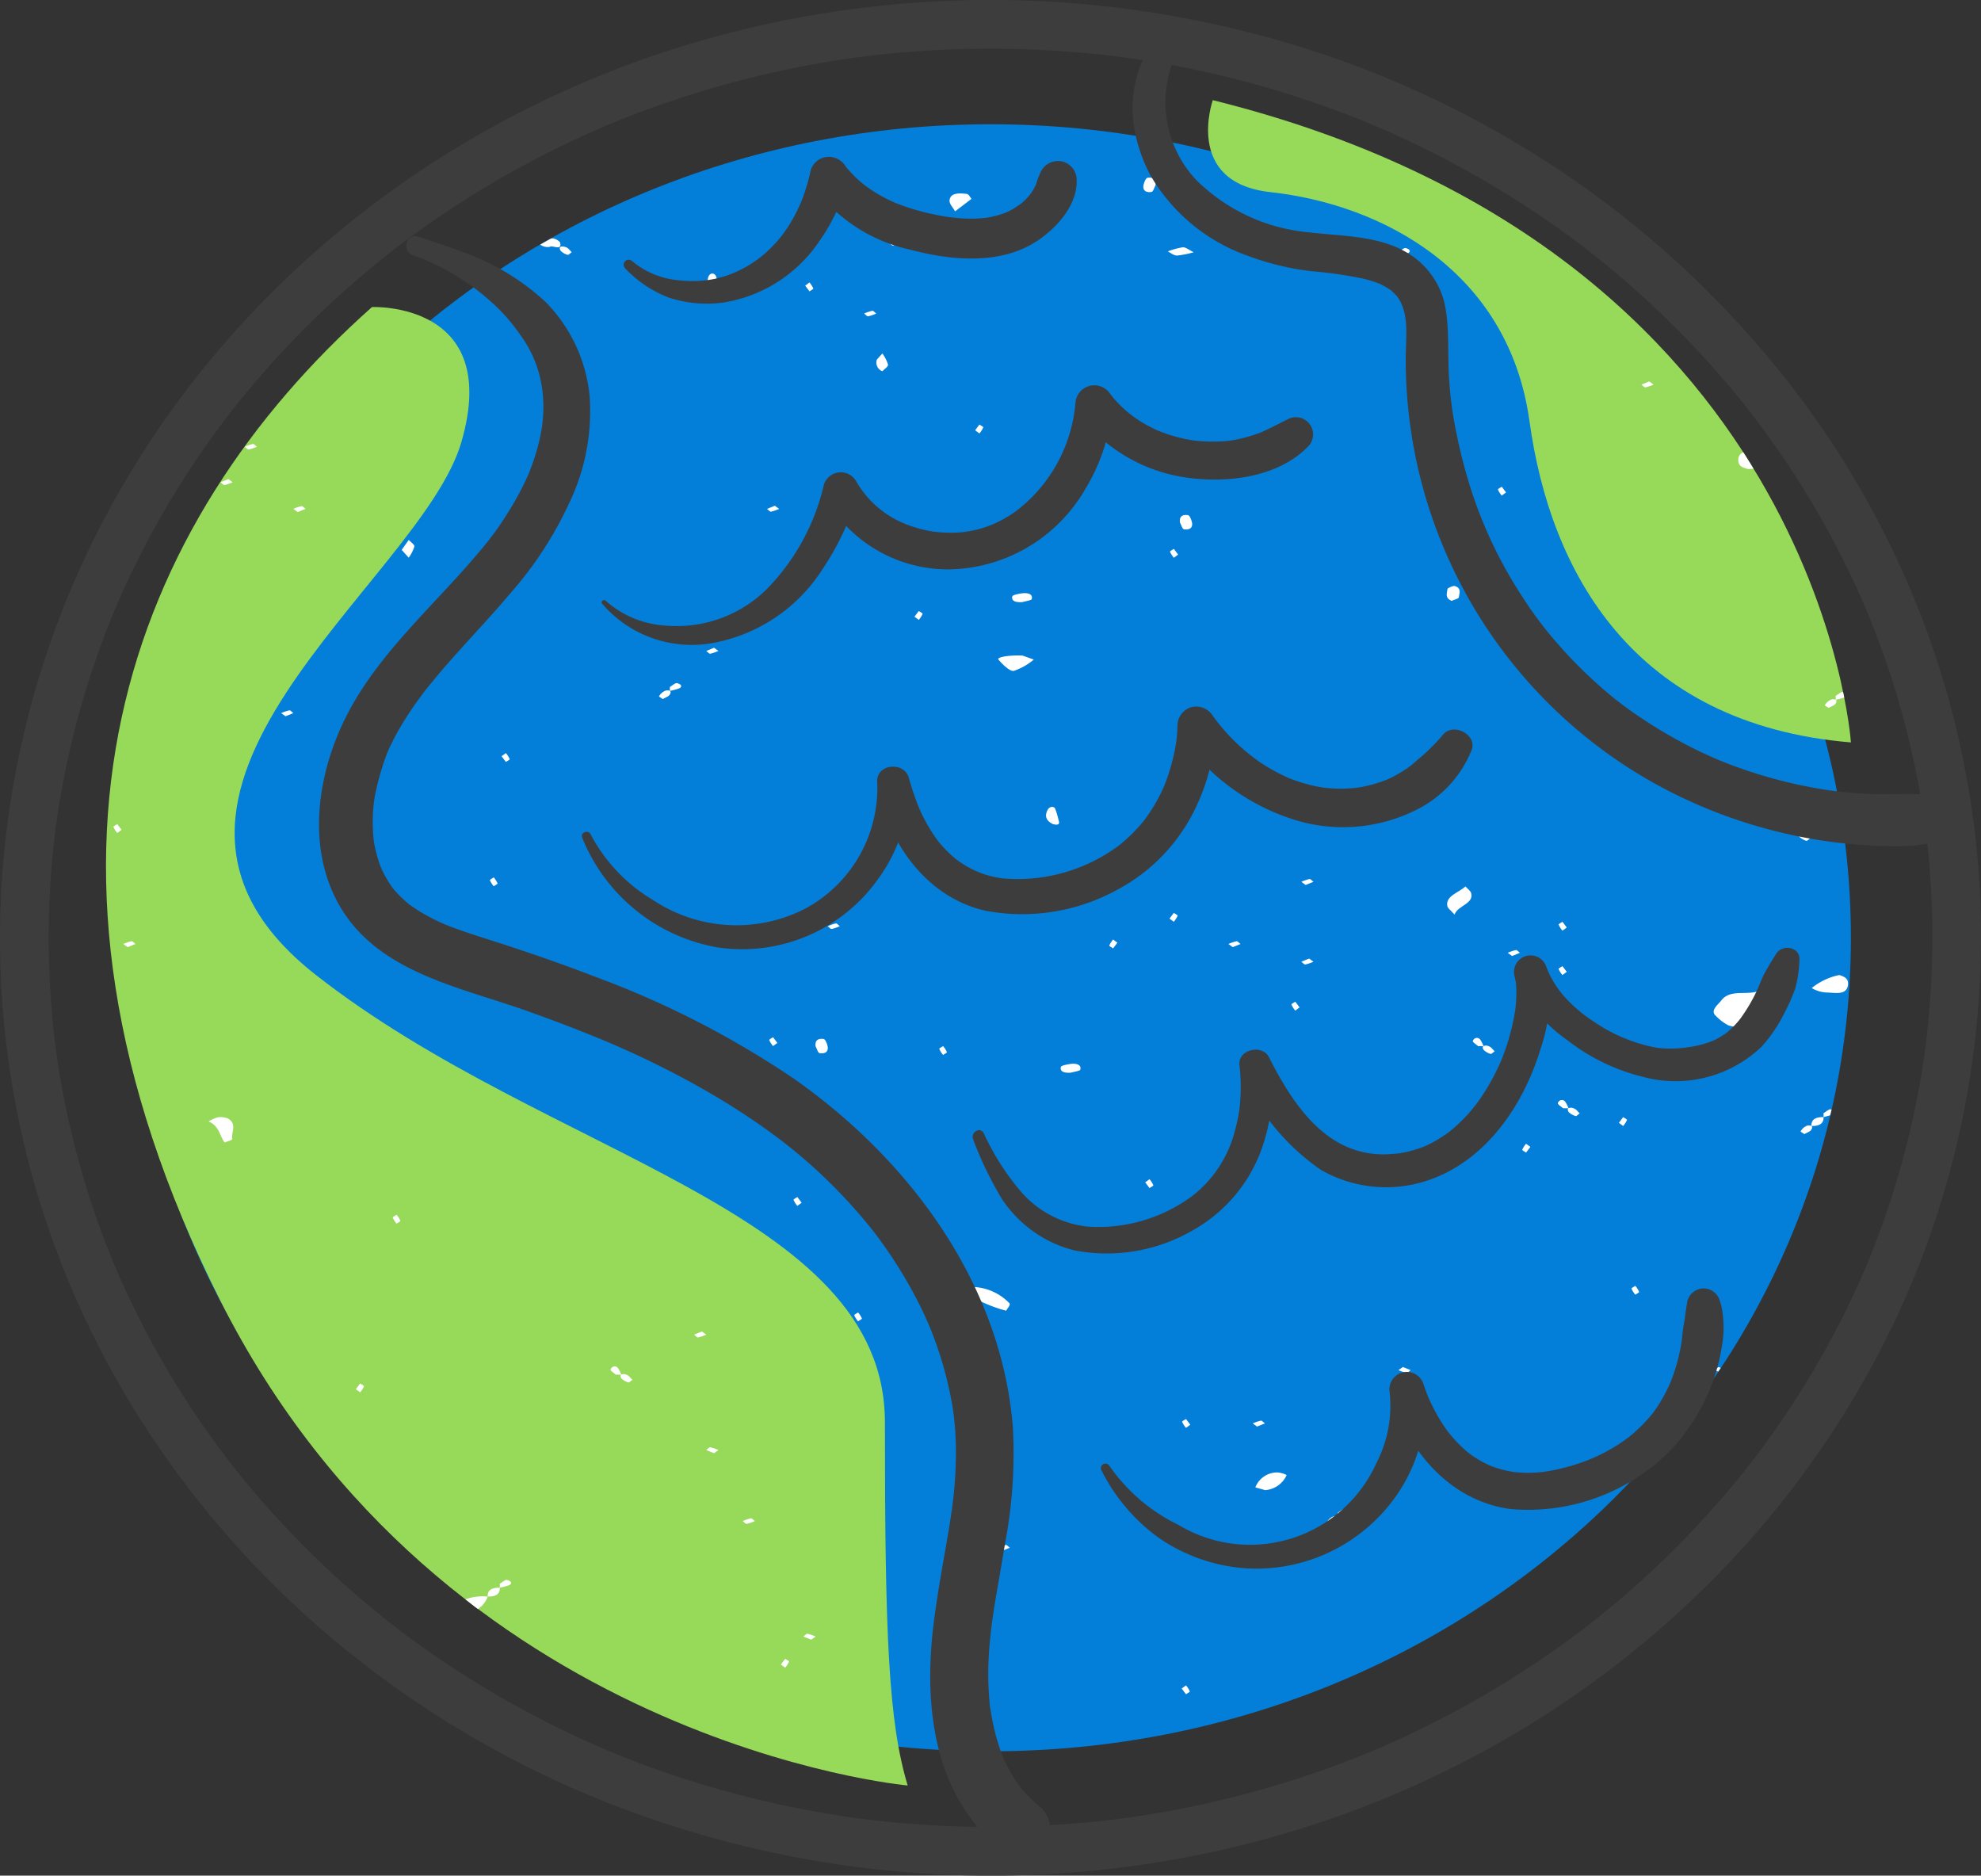 <svg xmlns="http://www.w3.org/2000/svg" xmlns:xlink="http://www.w3.org/1999/xlink" width="120.023" height="113.615" viewBox="0 0 120.023 113.615">
  <rect x="0" y="0" width="120.023" height="113.615" fill="#333333" stroke="none"/>
  <defs>
    <clipPath id="clip-path">
      <rect id="矩形_8" data-name="矩形 8" width="120.023" height="113.615" fill="none"/>
    </clipPath>
  </defs>
  <g id="组_121" data-name="组 121" transform="translate(-26.547 -2.194)">
    <g id="组_88" data-name="组 88" transform="translate(26.547 2.194)">
      <g id="组_85" data-name="组 85" transform="translate(0 0)" clip-path="url(#clip-path)">
        <path id="路径_5208" data-name="路径 5208" d="M109.6,54.381c0,27.215-23.339,49.275-52.129,49.275S5.342,81.6,5.342,54.381,28.681,5.1,57.471,5.1,109.6,27.166,109.6,54.381" transform="translate(2.54 2.427)" fill="#037ed9"/>
        <path id="路径_5209" data-name="路径 5209" d="M20.468,12.606s7.9-.35,5.415,8.185-22.9,21.224-8.83,32.261,34.491,14.212,34.491,27.11.214,18.142,1.38,22c0,0-28.143-2.526-41.665-29.409S5.814,25.632,20.468,12.606" transform="translate(2.07 5.993)" fill="#97da5a"/>
        <path id="路径_5210" data-name="路径 5210" d="M49.891,4.112s-1.772,4.995,3.494,5.572c6.756.741,14.438,4.776,15.694,13.882S75.34,41.914,88.553,43.017c0,0-1.964-29.8-38.662-38.905" transform="translate(23.589 1.955)" fill="#97da5a"/>
        <path id="路径_5211" data-name="路径 5211" d="M20.76,65.179c-.509-.013-.754.165-.736.539q.766.02.736-.539" transform="translate(9.521 30.994)" fill="#fff"/>
        <path id="路径_5212" data-name="路径 5212" d="M19.864,66.3a1.436,1.436,0,0,0,.593-.748,2.944,2.944,0,0,0-1.343.164c.249.195.5.4.75.584" transform="translate(9.089 31.164)" fill="#fff"/>
        <path id="路径_5213" data-name="路径 5213" d="M20.951,64.86c-.1-.022-.283.149-.428.232v.239a3.5,3.5,0,0,0,.567-.153c.193-.09.146-.252-.139-.317" transform="translate(9.759 30.842)" fill="#fff"/>
        <path id="路径_5214" data-name="路径 5214" d="M16.92,22.167c-.151.212-.3.425-.426.6.18.2.3.336.426.472a2.308,2.308,0,0,0,.342-.67c.019-.124-.22-.27-.342-.406" transform="translate(7.843 10.541)" fill="#fff"/>
        <path id="路径_5215" data-name="路径 5215" d="M12.04,29.161a2.712,2.712,0,0,0-.494.168l.263.192.474-.192c-.081-.059-.181-.179-.242-.168" transform="translate(5.491 13.867)" fill="#fff"/>
        <path id="路径_5216" data-name="路径 5216" d="M14.611,57.142l.261.192a1.489,1.489,0,0,0,.23-.362c.013-.044-.148-.117-.23-.177-.089.117-.176.235-.261.347" transform="translate(6.948 27.008)" fill="#fff"/>
        <path id="路径_5217" data-name="路径 5217" d="M25.731,56.827a.988.988,0,0,0,.431.243c.027.01.148-.1.232-.165-.115-.1-.2-.251-.353-.3a.382.382,0,0,0-.325-.013,1.683,1.683,0,0,0-.21-.41.253.253,0,0,0-.432.1c-.032.074.2.208.316.314h.322c-.055.044-.055.125.019.236" transform="translate(11.922 26.673)" fill="#fff"/>
        <path id="路径_5218" data-name="路径 5218" d="M36.974,9.842a2.829,2.829,0,0,0-.494.168c.083.059.164.12.263.192.153-.063.314-.127.474-.192-.081-.059-.181-.179-.242-.168" transform="translate(17.347 4.68)" fill="#fff"/>
        <path id="路径_5219" data-name="路径 5219" d="M36.015,14.882a.562.562,0,0,0,.335.705c.122-.136.362-.28.342-.406a2.327,2.327,0,0,0-.342-.67c-.124.136-.246.271-.335.37" transform="translate(17.111 6.901)" fill="#fff"/>
        <path id="路径_5220" data-name="路径 5220" d="M35.538,54.241a1.535,1.535,0,0,0-.23-.362c-.081.06-.243.133-.23.177a1.489,1.489,0,0,0,.23.362c.081-.06.243-.133.23-.177" transform="translate(16.68 25.621)" fill="#fff"/>
        <path id="路径_5221" data-name="路径 5221" d="M16.128,50.046a1.489,1.489,0,0,0,.23.362c.081-.06.243-.133.23-.177a1.535,1.535,0,0,0-.23-.361c-.083.06-.243.133-.23.177" transform="translate(7.669 23.714)" fill="#fff"/>
        <path id="路径_5222" data-name="路径 5222" d="M35.976,12.758a2.712,2.712,0,0,0-.494.168c.083.06.181.179.242.168a2.675,2.675,0,0,0,.494-.168c-.081-.059-.181-.179-.242-.168" transform="translate(16.873 6.067)" fill="#fff"/>
        <path id="路径_5223" data-name="路径 5223" d="M32.325,68.1l-.261.347.261.192a1.534,1.534,0,0,0,.23-.362c.013-.044-.149-.117-.23-.177" transform="translate(15.248 32.381)" fill="#fff"/>
        <path id="路径_5224" data-name="路径 5224" d="M28.5,54.853c.081.059.181.179.242.168a2.957,2.957,0,0,0,.494-.168l-.263-.192c-.153.063-.314.127-.474.192" transform="translate(13.553 25.993)" fill="#fff"/>
        <path id="路径_5225" data-name="路径 5225" d="M33.231,67.07c-.06-.01-.159.108-.242.168l.474.19.263-.19a2.712,2.712,0,0,0-.494-.168" transform="translate(15.687 31.894)" fill="#fff"/>
        <path id="路径_5226" data-name="路径 5226" d="M30.99,62.331a2.829,2.829,0,0,0-.494.168c.083.059.181.179.242.168a2.674,2.674,0,0,0,.494-.168c-.083-.059-.181-.179-.242-.168" transform="translate(14.502 29.64)" fill="#fff"/>
        <path id="路径_5227" data-name="路径 5227" d="M29.736,59.583a2.675,2.675,0,0,0-.494-.168c-.06-.01-.159.108-.242.168l.475.192.261-.192" transform="translate(13.79 28.253)" fill="#fff"/>
        <path id="路径_5228" data-name="路径 5228" d="M70.389,56.31c.081.03.164.052.245.083.049-.074.1-.146.149-.221l-.133-.053-.261.192" transform="translate(33.472 26.686)" fill="#fff"/>
        <path id="路径_5229" data-name="路径 5229" d="M75.306,45.542c-.1-.024-.283.149-.429.232,0,.08,0,.159,0,.239.133-.034.266-.069.4-.108.027-.115.058-.229.084-.342a.284.284,0,0,0-.053-.021" transform="translate(35.607 21.655)" fill="#fff"/>
        <path id="路径_5230" data-name="路径 5230" d="M74.59,46.393a.384.384,0,0,0-.323.013.8.8,0,0,0-.332.316c-.015.019.142.108.227.17.142-.084.342-.149.415-.258s.074-.193.019-.236q.757.018.729-.537c-.506-.015-.751.164-.735.533" transform="translate(35.158 21.808)" fill="#fff"/>
        <path id="路径_5231" data-name="路径 5231" d="M34.722,38.077c-.081-.059-.181-.179-.242-.168a2.83,2.83,0,0,0-.494.168c.083.059.181.179.242.168a2.675,2.675,0,0,0,.494-.168" transform="translate(16.161 18.027)" fill="#fff"/>
        <path id="路径_5232" data-name="路径 5232" d="M37.811,25.083c-.089.117-.177.233-.261.347l.261.192a1.565,1.565,0,0,0,.23-.362c.013-.044-.149-.117-.23-.177" transform="translate(17.856 11.928)" fill="#fff"/>
        <path id="路径_5233" data-name="路径 5233" d="M39.472,64.348c.291.111.581.218.826.313l.645-.313a4.826,4.826,0,0,0-.916-.251c-.17-.012-.369.162-.555.251" transform="translate(18.77 30.48)" fill="#fff"/>
        <path id="路径_5234" data-name="路径 5234" d="M42.391,53.843a3.229,3.229,0,0,0-2.668-.981c-.1.049-.243.122-.239.18a8.485,8.485,0,0,0,2.7,1.245c.077-.149.261-.326.208-.444" transform="translate(18.776 25.109)" fill="#fff"/>
        <path id="路径_5235" data-name="路径 5235" d="M40.3,17.429c-.089.115-.177.233-.261.347l.261.192a1.535,1.535,0,0,0,.23-.362c.013-.044-.149-.118-.23-.177" transform="translate(19.042 8.288)" fill="#fff"/>
        <path id="路径_5236" data-name="路径 5236" d="M39.029,43.306a1.489,1.489,0,0,0-.23-.362c-.081.06-.243.133-.23.177a1.534,1.534,0,0,0,.23.362c.083-.06.243-.133.23-.177" transform="translate(18.34 20.421)" fill="#fff"/>
        <path id="路径_5237" data-name="路径 5237" d="M40.037,7.97c-.457-.056-1-.08-1.048.391-.021.215.217.443.338.664l.992-.755c-.077-.087-.158-.285-.282-.3" transform="translate(18.54 3.776)" fill="#fff"/>
        <path id="路径_5238" data-name="路径 5238" d="M43.143,27.157l-.692-.246c-.995-.025-1.549.125-1.452.242.233.282.689.729.928.691a3.713,3.713,0,0,0,1.216-.686" transform="translate(19.491 12.796)" fill="#fff"/>
        <path id="路径_5239" data-name="路径 5239" d="M23.391,10.058c-.025-.112-.323-.277-.485-.271a.809.809,0,0,0-.083.015c-.214.12-.428.239-.639.363a.75.75,0,0,0,.578.134c.165-.117.741.264.629-.241" transform="translate(10.549 4.653)" fill="#fff"/>
        <path id="路径_5240" data-name="路径 5240" d="M41.7,63.593c-.081-.059-.181-.179-.242-.168a2.83,2.83,0,0,0-.494.168c.083.059.164.12.263.192.153-.063.314-.127.474-.192" transform="translate(19.482 30.16)" fill="#fff"/>
        <path id="路径_5241" data-name="路径 5241" d="M5.325,39l.474-.192c-.081-.059-.181-.177-.242-.168a2.815,2.815,0,0,0-.493.168L5.325,39" transform="translate(2.408 18.373)" fill="#fff"/>
        <path id="路径_5242" data-name="路径 5242" d="M42.751,24.707c.074-.316-.251-.39-.6-.345-.211.028-.562.1-.581.181-.074.314.246.373.6.351.2-.06.558-.1.578-.187" transform="translate(19.762 11.579)" fill="#fff"/>
        <path id="路径_5243" data-name="路径 5243" d="M4.888,33.831c-.08.059-.243.133-.23.177a1.616,1.616,0,0,0,.23.361c.084-.06.164-.121.263-.192l-.263-.347" transform="translate(2.215 16.088)" fill="#fff"/>
        <path id="路径_5244" data-name="路径 5244" d="M43.708,33.916a4.579,4.579,0,0,0-.207-.689c-.091-.165-.351-.128-.46.09-.162.323-.131.637.338.854.325.08.423,0,.329-.255" transform="translate(20.425 15.752)" fill="#fff"/>
        <path id="路径_5245" data-name="路径 5245" d="M44.167,44.212c.2-.061.558-.1.578-.187.074-.314-.251-.39-.6-.344-.21.027-.561.1-.58.18-.074.317.246.373.6.351" transform="translate(20.71 20.766)" fill="#fff"/>
        <path id="路径_5246" data-name="路径 5246" d="M47.024,48.6c.086.112.174.23.261.347.083-.061.243-.133.23-.177a1.489,1.489,0,0,0-.23-.362l-.261.192" transform="translate(22.361 23.021)" fill="#fff"/>
        <path id="路径_5247" data-name="路径 5247" d="M45.779,39.108l.261-.347-.261-.192a1.535,1.535,0,0,0-.23.362c-.013.044.149.118.23.177" transform="translate(21.66 18.341)" fill="#fff"/>
        <path id="路径_5248" data-name="路径 5248" d="M71.376,19.044c0,.332.218.453.6.536.112,0,.218-.007.319-.018-.2-.331-.4-.66-.617-.993a.468.468,0,0,0-.3.475" transform="translate(33.942 8.83)" fill="#fff"/>
        <path id="路径_5249" data-name="路径 5249" d="M48.771,58.253c-.081.06-.243.133-.23.177a1.565,1.565,0,0,0,.23.362l.261-.192c-.084-.114-.173-.23-.261-.347" transform="translate(23.083 27.701)" fill="#fff"/>
        <path id="路径_5250" data-name="路径 5250" d="M75.587,28.641v.235a.383.383,0,0,0-.322.015.793.793,0,0,0-.332.314c-.016.021.14.108.226.17.142-.084.344-.148.416-.258s.074-.193.018-.236a4.752,4.752,0,0,0,.509-.139c-.021-.1-.046-.215-.068-.325l-.018-.007c-.1-.022-.283.149-.429.232" transform="translate(35.633 13.509)" fill="#fff"/>
        <path id="路径_5251" data-name="路径 5251" d="M71.382,33.17a2.829,2.829,0,0,0-.494.168c.083.06.181.179.242.168a2.675,2.675,0,0,0,.494-.168c-.083-.059-.181-.179-.242-.168" transform="translate(33.71 15.773)" fill="#fff"/>
        <path id="路径_5252" data-name="路径 5252" d="M76.592,40.584c.025-.316-.183-.46-.534-.556a3.91,3.91,0,0,0-1.664.789,1.929,1.929,0,0,0,.9.27c.519.006,1.241.2,1.3-.5" transform="translate(35.373 19.034)" fill="#fff"/>
        <path id="路径_5253" data-name="路径 5253" d="M70.451,42.258a2.99,2.99,0,0,0,.8.621c.974.282,1.18.028,1.428-.149.519-.369,1.025-.747,1.538-1.12.3-.221.819-.434.155-.742-.3-.139-.465-.726-1.014-.236-.654.583-1.909-.055-2.516.719-.242.308-.651.59-.4.907" transform="translate(33.463 19.23)" fill="#fff"/>
        <path id="路径_5254" data-name="路径 5254" d="M48.273,22.532c-.081.059-.243.133-.23.177a1.565,1.565,0,0,0,.23.362l.261-.192c-.084-.114-.173-.23-.261-.347" transform="translate(22.846 10.715)" fill="#fff"/>
        <path id="路径_5255" data-name="路径 5255" d="M47.21,7.3c-.115.015-.211.27-.248.425-.06.257.041.494.472.44.115-.015.173-.274.255-.422.031-.263-.049-.5-.48-.443" transform="translate(22.324 3.466)" fill="#fff"/>
        <path id="路径_5256" data-name="路径 5256" d="M48.52,69.38l.263.347c.081-.06.243-.133.229-.177a1.527,1.527,0,0,0-.229-.361l-.263.192" transform="translate(23.073 32.901)" fill="#fff"/>
        <path id="路径_5257" data-name="路径 5257" d="M49.177,21.572c-.037-.153-.133-.41-.246-.425-.431-.053-.512.18-.481.443.084.148.14.409.257.422.431.055.533-.183.471-.44" transform="translate(23.037 10.053)" fill="#fff"/>
        <path id="路径_5258" data-name="路径 5258" d="M48.865,10.151a4.616,4.616,0,0,0-.916.251c.186.089.375.255.558.251a5.736,5.736,0,0,0,1.017-.2c-.288-.139-.487-.313-.658-.3" transform="translate(22.801 4.827)" fill="#fff"/>
        <path id="路径_5259" data-name="路径 5259" d="M48.021,37.823l.261.192a1.489,1.489,0,0,0,.23-.362c.013-.044-.148-.117-.23-.177-.087.117-.176.235-.261.347" transform="translate(22.836 17.821)" fill="#fff"/>
        <path id="路径_5260" data-name="路径 5260" d="M23.707,10.462c-.115-.1-.2-.251-.354-.3-.308-.109-.46,0-.308.226a.976.976,0,0,0,.429.243c.028.012.148-.1.233-.165" transform="translate(10.93 4.81)" fill="#fff"/>
        <path id="路径_5261" data-name="路径 5261" d="M27.394,28.526a.806.806,0,0,0-.333.314c-.015.021.142.108.227.171.142-.086.344-.149.416-.26s.074-.193.018-.236a3.542,3.542,0,0,0,.561-.153c.195-.089.148-.252-.137-.317-.1-.022-.283.149-.429.232v.236a.381.381,0,0,0-.322.013" transform="translate(12.868 13.335)" fill="#fff"/>
        <path id="路径_5262" data-name="路径 5262" d="M29.242,26.953a2.83,2.83,0,0,0,.494-.168l-.263-.192L29,26.785c.081.059.181.179.242.168" transform="translate(13.79 12.646)" fill="#fff"/>
        <path id="路径_5263" data-name="路径 5263" d="M21.086,31.277a1.534,1.534,0,0,0-.23-.362l-.261.192.261.347c.081-.06.243-.133.23-.177" transform="translate(9.794 14.701)" fill="#fff"/>
        <path id="路径_5264" data-name="路径 5264" d="M31.968,20.762l-.474.192c.081.059.18.177.242.167a2.769,2.769,0,0,0,.493-.167l-.261-.192" transform="translate(14.976 9.873)" fill="#fff"/>
        <path id="路径_5265" data-name="路径 5265" d="M32.814,49.14c-.081.06-.243.133-.23.177a1.535,1.535,0,0,0,.23.362l.261-.192-.261-.347" transform="translate(15.495 23.368)" fill="#fff"/>
        <path id="路径_5266" data-name="路径 5266" d="M33.553,11.958a1.535,1.535,0,0,0-.23-.362l-.261.192c.083.112.173.229.261.347.083-.06.242-.133.23-.177" transform="translate(15.722 5.514)" fill="#fff"/>
        <path id="路径_5267" data-name="路径 5267" d="M12.539,20.777a2.829,2.829,0,0,0-.494.168c.083.059.164.12.263.192l.474-.192c-.081-.059-.181-.179-.242-.168" transform="translate(5.728 9.88)" fill="#fff"/>
        <path id="路径_5268" data-name="路径 5268" d="M31.587,42.756a1.535,1.535,0,0,0,.23.362l.261-.192-.261-.347c-.081.06-.243.133-.23.177" transform="translate(15.02 20.248)" fill="#fff"/>
        <path id="路径_5269" data-name="路径 5269" d="M29.586,12.123a1.044,1.044,0,0,0,0-.7c-.1-.258-.363-.258-.472,0a1.938,1.938,0,0,0-.081.606c.235.344.457.356.553.1" transform="translate(13.806 5.339)" fill="#fff"/>
        <path id="路径_5270" data-name="路径 5270" d="M20.578,36.38a1.489,1.489,0,0,0-.23-.362c-.081.06-.243.133-.23.177a1.535,1.535,0,0,0,.23.362c.083-.061.243-.133.23-.177" transform="translate(9.566 17.128)" fill="#fff"/>
        <path id="路径_5271" data-name="路径 5271" d="M9.775,45.964a1.146,1.146,0,0,0-.645-.093,2.177,2.177,0,0,0-.568.251c.664.279.651.841.977,1.279.167-.074.471-.156.46-.212-.074-.41.3-.881-.224-1.225" transform="translate(4.072 21.809)" fill="#fff"/>
        <path id="路径_5272" data-name="路径 5272" d="M10.544,18.226a2.829,2.829,0,0,0-.494.168c.083.059.181.179.242.168a2.789,2.789,0,0,0,.494-.168c-.081-.059-.181-.179-.242-.168" transform="translate(4.779 8.667)" fill="#fff"/>
        <path id="路径_5273" data-name="路径 5273" d="M74.1,34.592a1.006,1.006,0,0,0,.431.243c.027.01.148-.1.233-.165-.117-.1-.2-.251-.354-.305a.386.386,0,0,0-.325-.012,1.683,1.683,0,0,0-.21-.41.253.253,0,0,0-.432.1c-.032.074.2.207.316.314h.322c-.055.043-.055.125.019.236" transform="translate(34.924 16.1)" fill="#fff"/>
        <path id="路径_5274" data-name="路径 5274" d="M66.472,46.207l.261.192a1.488,1.488,0,0,0,.23-.362c.013-.044-.148-.117-.23-.177-.087.117-.176.235-.261.347" transform="translate(31.61 21.808)" fill="#fff"/>
        <path id="路径_5275" data-name="路径 5275" d="M9.528,19.668l-.474.192c.081.059.18.177.242.168a2.942,2.942,0,0,0,.493-.168l-.261-.192" transform="translate(4.305 9.353)" fill="#fff"/>
        <path id="路径_5276" data-name="路径 5276" d="M33.969,42.653c-.431-.053-.511.18-.48.443.083.148.14.407.255.422.431.055.533-.183.472-.44-.037-.155-.133-.41-.248-.425" transform="translate(15.923 20.279)" fill="#fff"/>
        <path id="路径_5277" data-name="路径 5277" d="M64.627,45.892a1,1,0,0,0,.431.243c.027.01.148-.1.233-.167-.117-.1-.2-.249-.354-.3a.386.386,0,0,0-.325-.012,1.683,1.683,0,0,0-.21-.41.253.253,0,0,0-.432.1c-.032.074.2.208.316.313h.322c-.055.044-.055.125.019.236" transform="translate(30.418 21.473)" fill="#fff"/>
        <path id="路径_5278" data-name="路径 5278" d="M59.512,19.792a1.534,1.534,0,0,0,.23.362L60,19.962c-.086-.112-.173-.23-.261-.347-.081.06-.243.133-.23.177" transform="translate(28.3 9.327)" fill="#fff"/>
        <path id="路径_5279" data-name="路径 5279" d="M53.441,60.605a1.451,1.451,0,0,0-.578-.158,1.429,1.429,0,0,0-1.316.9c-.006.013.376.111.595.174a1.551,1.551,0,0,0,1.3-.913" transform="translate(24.512 28.744)" fill="#fff"/>
        <path id="路径_5280" data-name="路径 5280" d="M52.176,58.489c-.081-.059-.181-.179-.242-.168a2.83,2.83,0,0,0-.494.168l.263.192c.153-.063.314-.127.474-.192" transform="translate(24.461 27.733)" fill="#fff"/>
        <path id="路径_5281" data-name="路径 5281" d="M67.872,15.659l-.474.192c.081.059.182.177.242.168a2.814,2.814,0,0,0,.493-.168l-.261-.192" transform="translate(32.05 7.446)" fill="#fff"/>
        <path id="路径_5282" data-name="路径 5282" d="M50.7,39l.474-.192c-.081-.059-.181-.177-.242-.168a2.775,2.775,0,0,0-.493.168L50.7,39" transform="translate(23.987 18.373)" fill="#fff"/>
        <path id="路径_5283" data-name="路径 5283" d="M59.519,22.52c.019.084.376.127.553.18.39.034.7-.031.63-.344-.018-.084-.37-.153-.581-.181-.351-.044-.676.03-.6.345" transform="translate(28.298 10.539)" fill="#fff"/>
        <path id="路径_5284" data-name="路径 5284" d="M53.029,41.3a1.489,1.489,0,0,0,.23.362l.261-.192c-.084-.114-.173-.23-.261-.347-.083.061-.243.133-.23.177" transform="translate(25.217 19.554)" fill="#fff"/>
        <path id="路径_5285" data-name="路径 5285" d="M62.734,47.491,63,47.144l-.263-.19a1.527,1.527,0,0,0-.23.36c-.013.044.149.118.23.177" transform="translate(29.723 22.328)" fill="#fff"/>
        <path id="路径_5286" data-name="路径 5286" d="M59.872,38.1c.18-.555,1.179-.648,1.006-1.3-.04-.148-.227-.273-.345-.409-.406.379-1.216.568-1.1,1.189.027.145.224.271.441.519" transform="translate(28.256 17.304)" fill="#fff"/>
        <path id="路径_5287" data-name="路径 5287" d="M59.7,24.957c.145-.066.429-.131.438-.211.022-.239.184-.547-.239-.686-.1-.034-.444.114-.452.187-.018.239-.177.53.252.71" transform="translate(28.249 11.439)" fill="#fff"/>
        <path id="路径_5288" data-name="路径 5288" d="M53.928,36.087a2.712,2.712,0,0,0-.494.168c.083.059.164.12.263.192.153-.063.314-.127.474-.192-.081-.06-.181-.179-.242-.168" transform="translate(25.41 17.16)" fill="#fff"/>
        <path id="路径_5289" data-name="路径 5289" d="M62.175,39.362l.472-.192c-.081-.059-.18-.177-.241-.168a2.844,2.844,0,0,0-.5.168l.264.192" transform="translate(29.441 18.546)" fill="#fff"/>
        <path id="路径_5290" data-name="路径 5290" d="M61.507,20.157a1.489,1.489,0,0,0,.23.362L62,20.327c-.086-.112-.173-.23-.261-.347-.083.06-.243.133-.23.177" transform="translate(29.248 9.501)" fill="#fff"/>
        <path id="路径_5291" data-name="路径 5291" d="M63.438,41.379c-.019.239-.179.53.252.71.143-.066.428-.131.435-.211.024-.239.186-.549-.236-.688-.1-.032-.446.115-.452.189" transform="translate(30.146 19.585)" fill="#fff"/>
        <path id="路径_5292" data-name="路径 5292" d="M61.136,43.34a.988.988,0,0,0,.431.243c.027.01.148-.1.233-.165-.117-.1-.2-.251-.354-.3a.382.382,0,0,0-.325-.013,1.682,1.682,0,0,0-.21-.41.253.253,0,0,0-.432.1c-.032.074.2.208.316.314h.322c-.055.043-.055.124.019.235" transform="translate(28.758 20.26)" fill="#fff"/>
        <path id="路径_5293" data-name="路径 5293" d="M64.492,38.188c-.086-.112-.173-.23-.261-.347-.083.061-.243.133-.23.177a1.527,1.527,0,0,0,.229.362l.263-.192" transform="translate(30.434 17.995)" fill="#fff"/>
        <path id="路径_5294" data-name="路径 5294" d="M64.23,40.2c.083-.059.164-.12.263-.192l-.263-.345c-.081.059-.243.131-.23.176a1.535,1.535,0,0,0,.23.362" transform="translate(30.434 18.861)" fill="#fff"/>
        <path id="路径_5295" data-name="路径 5295" d="M53.676,39.711a2.712,2.712,0,0,0,.494-.168c-.083-.059-.164-.12-.261-.192-.153.063-.316.127-.475.192.083.061.181.179.242.168" transform="translate(25.41 18.713)" fill="#fff"/>
        <path id="路径_5296" data-name="路径 5296" d="M58.065,10.184c-.1-.022-.285.149-.429.232v.235a.383.383,0,0,0-.322.015.806.806,0,0,0-.333.314c-.013.019.142.108.226.17.143-.084.345-.149.418-.258s.072-.195.018-.238A3.648,3.648,0,0,0,58.2,10.5c.192-.09.146-.252-.139-.317" transform="translate(27.096 4.842)" fill="#fff"/>
        <path id="路径_5297" data-name="路径 5297" d="M66.992,52.964a1.518,1.518,0,0,0,.23.362c.081-.06.243-.133.23-.177a1.542,1.542,0,0,0-.23-.363c-.083.06-.243.133-.23.179" transform="translate(31.857 25.101)" fill="#fff"/>
        <path id="路径_5298" data-name="路径 5298" d="M55.57,61.944c-.1-.024-.283.149-.429.232,0,.078,0,.156,0,.235a.386.386,0,0,0-.323.015.812.812,0,0,0-.332.314c-.015.019.142.109.226.17.143-.084.344-.148.416-.258s.074-.195.018-.238a3.6,3.6,0,0,0,.562-.152c.193-.09.146-.252-.139-.317" transform="translate(25.91 29.455)" fill="#fff"/>
        <path id="路径_5299" data-name="路径 5299" d="M58.16,56.31l-.474-.192-.263.192a2.83,2.83,0,0,0,.494.168c.061.01.161-.109.242-.168" transform="translate(27.307 26.686)" fill="#fff"/>
        <path id="路径_5300" data-name="路径 5300" d="M117.072,56.808q0,2.2-.181,4.39-.093,1.113-.232,2.221c-.012.1-.078.567-.028.22-.024.164-.046.326-.069.49q-.082.547-.174,1.093a52.5,52.5,0,0,1-2.116,8.307q-.343,1-.726,1.983c-.117.3-.236.6-.357.894l-.115.277c-.018.043-.118.279-.043.1s-.025.058-.043.1c-.049.111-.1.221-.145.331Q112,79.142,111.008,81a54.76,54.76,0,0,1-4.511,7.068l-.328.431c-.037.049-.171.22.012-.013-.05.062-.1.125-.148.189-.223.283-.447.565-.676.844q-.684.839-1.4,1.65-1.394,1.583-2.9,3.057t-3.133,2.845q-.788.664-1.6,1.3s-.313.245-.137.109c.148-.115-.058.043-.091.071l-.437.331c-.292.22-.586.435-.882.649a59.257,59.257,0,0,1-7.3,4.5q-1.926,1-3.92,1.864c-.074.031-.513.217-.221.094l-.518.215q-.522.212-1.046.415-1.025.4-2.063.755a60.967,60.967,0,0,1-8.6,2.278q-1.111.208-2.23.376c-.192.03-.385.058-.578.084l-.257.035c.058-.007.3-.038,0,0q-.582.075-1.164.14-2.293.252-4.6.335a62.629,62.629,0,0,1-9.26-.35q-.582-.066-1.164-.142c.323.041-.171-.025-.251-.035-.215-.031-.428-.063-.642-.1q-1.118-.17-2.228-.384-2.2-.421-4.362-1-2.136-.575-4.227-1.3-1.036-.363-2.06-.761-.494-.193-.986-.394l-.23-.1c-.041-.016-.285-.12-.112-.046.205.086-.171-.074-.168-.072l-.286-.124a59.527,59.527,0,0,1-7.651-4.012q-1.844-1.144-3.6-2.424-.392-.286-.782-.58c-.13-.1-.258-.2-.387-.3-.313-.238.151.122-.038-.03l-.239-.187q-.859-.675-1.691-1.383a57.4,57.4,0,0,1-6.01-5.926q-.671-.77-1.316-1.563c-.227-.28-.45-.562-.673-.845-.038-.049-.17-.221.01.013l-.146-.19c-.121-.159-.242-.319-.362-.478q-1.255-1.682-2.38-3.456a53.971,53.971,0,0,1-3.931-7.415c-.037-.083-.214-.5-.089-.2-.069-.167-.139-.333-.207-.5-.137-.335-.27-.67-.4-1.008q-.381-.985-.72-1.985-.682-2.01-1.2-4.07T3.615,65.1c-.058-.344-.111-.689-.162-1.034-.012-.089-.089-.637-.041-.28-.027-.2-.053-.409-.077-.612q-.128-1.049-.212-2.1a53.178,53.178,0,0,1,.021-8.779q.1-1.111.238-2.219l.031-.245c-.006.052-.043.308,0,.025.022-.164.046-.326.071-.488q.086-.578.186-1.154.363-2.107.9-4.18.531-2.054,1.226-4.059.345-1,.73-1.982.186-.476.382-.949c.031-.074.062-.148.091-.223.084-.2-.1.221-.007.021.083-.183.159-.369.239-.552A54.352,54.352,0,0,1,11.2,28.9q1.151-1.791,2.436-3.491c.1-.127.193-.254.291-.381-.187.243.072-.091.139-.176.223-.283.447-.564.676-.843q.686-.837,1.4-1.647a57.16,57.16,0,0,1,6.05-5.89c.527-.443,1.062-.872,1.6-1.3.308-.243-.155.117.038-.03l.193-.149c.145-.111.291-.22.437-.329.292-.22.587-.435.884-.649q1.737-1.248,3.563-2.37a59.51,59.51,0,0,1,7.676-3.975l.23-.1c-.269.114-.063.027-.007,0l.519-.214c.347-.14.7-.279,1.046-.413Q39.4,6.556,40.44,6.2q2.1-.719,4.238-1.282,2.167-.569,4.372-.98,1.144-.212,2.294-.381l.515-.074c.06-.009.291-.037-.006,0l.258-.032c.388-.05.778-.1,1.166-.139A62.906,62.906,0,0,1,62.544,3q2.333.1,4.657.363c.173.019.345.041.518.062.087.01.645.084.317.04q.578.08,1.155.168,1.116.175,2.225.388A60.7,60.7,0,0,1,80,6.343q1.036.365,2.058.766.494.193.984.4l.23.094c.208.086-.212-.091-.007,0l.573.246q1.988.872,3.909,1.883A59.148,59.148,0,0,1,95.069,14.3c.263.192.522.387.782.583l.387.3c-.242-.187-.024-.018.037.03l.239.189q.857.677,1.687,1.386,1.609,1.374,3.113,2.864t2.883,3.075q.691.792,1.35,1.611.321.4.634.8c-.2-.251.083.109.134.179.121.158.242.319.36.48a54.718,54.718,0,0,1,4.474,7.093q.98,1.859,1.815,3.791c.031.074.062.148.094.22-.121-.279-.032-.078-.009-.019.069.167.139.333.207.5q.2.5.4,1.009.378.987.716,1.988a52.57,52.57,0,0,1,2.06,8.263c.056.345.109.689.159,1.036.013.1.028.2.043.305-.007-.053-.04-.31,0-.025.022.162.043.326.062.49q.128,1.049.212,2.1.173,2.129.171,4.266a1.476,1.476,0,1,0,2.951,0A54.2,54.2,0,0,0,117.1,39.246a55.377,55.377,0,0,0-8.089-15.232,59.576,59.576,0,0,0-12.647-12.4,60.9,60.9,0,0,0-15.816-8.2A63.544,63.544,0,0,0,43.587,2.154,61.367,61.367,0,0,0,27.109,9.291a59.289,59.289,0,0,0-13.33,11.3A56.094,56.094,0,0,0,4.511,35.186,54.911,54.911,0,0,0,.171,52.542,54.106,54.106,0,0,0,1.706,70.309,54.787,54.787,0,0,0,8.684,86.257,57.824,57.824,0,0,0,20.106,99.231a60.4,60.4,0,0,0,15.107,9.311,63.3,63.3,0,0,0,36.925,3.91,61.733,61.733,0,0,0,17.1-6.016A59.94,59.94,0,0,0,103.4,96.054a57.028,57.028,0,0,0,10.324-13.886,54.222,54.222,0,0,0,5.569-16.526,55.721,55.721,0,0,0,.729-8.834,1.476,1.476,0,1,0-2.951,0" transform="translate(0 0)" fill="#3d3d3d"/>
        <path id="路径_5301" data-name="路径 5301" d="M18.789,10.844a14.276,14.276,0,0,1,4.853,2.933,10.647,10.647,0,0,1,1.648,1.9,7.01,7.01,0,0,1,1.152,2.4,7.807,7.807,0,0,1,.2,2.815c-.006.1-.016.195-.027.292-.05.466.027-.151-.019.122-.041.243-.087.485-.143.726a13.111,13.111,0,0,1-.446,1.509c-.052.142-.108.283-.161.425-.01.028-.109.263-.024.065q-.153.352-.322.692c-.246.506-.519,1-.81,1.478-.263.435-.543.862-.837,1.276-.148.205-.3.409-.45.608.137-.174-.027.032-.046.056-.133.162-.263.328-.4.488-2.74,3.316-6.181,6.2-8.172,10.073-1.809,3.524-2.5,8.118-.373,11.67,2.339,3.912,7.208,4.812,11.183,6.218q1.554.549,3.09,1.148c.5.2,1,.4,1.492.6l.241.1c-.215-.093.269.114.241.1.3.127.587.255.881.387a54.538,54.538,0,0,1,5.818,3.015q1.432.863,2.8,1.836c.217.155.432.31.643.469.087.063.171.127.255.19.025.018.443.341.156.118.428.335.847.677,1.262,1.031a32.181,32.181,0,0,1,4.211,4.388c.205.258.034.047,0-.006.087.118.176.235.263.353.148.2.291.4.429.595q.445.631.85,1.282a26.867,26.867,0,0,1,1.443,2.618c.1.218.205.438.3.658,0,0,.19.438.084.19s.078.192.078.192q.3.739.546,1.495a22.624,22.624,0,0,1,.717,2.79c.044.236.086.472.12.71.012.072.068.555.018.1.012.1.022.19.032.286q.091.792.112,1.589a24.108,24.108,0,0,1-.176,3.513c-.015.117-.03.232-.043.347a1.157,1.157,0,0,1-.032.226c-.044.288-.086.577-.131.865q-.142.865-.294,1.728c-.23,1.307-.454,2.615-.629,3.929-.525,3.959-.351,8.416,2.01,11.813a9.914,9.914,0,0,0,1.979,2.169,1.82,1.82,0,0,0,2.51,0,1.794,1.794,0,0,0,0-2.51,8.323,8.323,0,0,1-.971-.894,3.64,3.64,0,0,1-.422-.5c.246.382.015.009-.035-.059-.072-.108-.146-.215-.214-.326a9.527,9.527,0,0,1-.627-1.149c-.007-.019-.173-.418-.068-.151s-.053-.14-.059-.158c-.093-.249-.18-.5-.257-.755-.131-.431-.238-.866-.326-1.307-.043-.221-.078-.444-.115-.667-.056-.331,0,.012,0,.065a5.1,5.1,0,0,1-.059-.542,18.759,18.759,0,0,1-.047-2.716c.03-.542.08-1.083.143-1.622.019-.174.041-.347.062-.521-.038.3,0,0,.009-.052.052-.347.1-.694.158-1.039.2-1.213.423-2.42.617-3.631a29.1,29.1,0,0,0,.471-7.074c-.72-8.722-6.289-16.187-13.286-21.091a56.194,56.194,0,0,0-12.036-6.168c-2.072-.8-4.174-1.52-6.292-2.2-1-.319-2-.629-2.963-1.037.06.027.276.125-.016-.01-.133-.062-.27-.122-.4-.187-.22-.109-.437-.223-.651-.344s-.421-.249-.624-.385c-.081-.055-.159-.111-.241-.167-.151-.112-.156-.115-.016-.009-.056-.046-.114-.091-.168-.14q-.279-.239-.534-.5c-.08-.081-.153-.164-.23-.249,0,0-.271-.338-.118-.139s-.1-.142-.1-.148c-.062-.089-.118-.179-.177-.27-.121-.2-.236-.406-.338-.617-.031-.063-.195-.457-.044-.075-.031-.08-.063-.159-.091-.239-.075-.2-.139-.4-.195-.609s-.108-.416-.149-.626c-.025-.127-.044-.255-.063-.384.046.283.009.084-.006-.084a10.071,10.071,0,0,1-.035-1.318c.007-.223.022-.444.046-.665,0-.006.044-.444.015-.186-.025.226.044-.273.055-.319a15.707,15.707,0,0,1,.763-2.674c.093-.251-.158.339.024-.055.049-.1.091-.207.14-.308.1-.2.2-.4.3-.6.245-.46.518-.906.8-1.343s.593-.86.9-1.278-.184.223.136-.177c.065-.083.131-.164.195-.246q.3-.365.6-.726c1.409-1.666,2.941-3.226,4.345-4.894a22.5,22.5,0,0,0,3.6-5.53,12.8,12.8,0,0,0,1.21-6.46,9.4,9.4,0,0,0-2.69-5.694,14.6,14.6,0,0,0-5.029-3.016c-.884-.332-1.787-.624-2.683-.921-.708-.236-1,.866-.308,1.111" transform="translate(6.233 4.612)" fill="#3d3d3d"/>
        <path id="路径_5302" data-name="路径 5302" d="M47.221,2.467a7.231,7.231,0,0,0-.7,3.608,9.352,9.352,0,0,0,1.1,3.628,11.107,11.107,0,0,0,5.932,4.849,16.4,16.4,0,0,0,3.856.915,25.322,25.322,0,0,1,3.075.446c.243.059.485.127.722.208.058.019.115.041.173.062.192.069-.139-.066.044.016.127.058.252.12.373.187.1.058.2.124.3.186.179.109-.028-.052.121.093.086.081.167.167.252.246,0,0,.133.149.058.058s.069.1.081.117c.639.984.475,2.231.453,3.447A29.385,29.385,0,0,0,77.843,46.323a30.309,30.309,0,0,0,15.045,3.969,10.334,10.334,0,0,0,2.182-.232,1.467,1.467,0,0,0,1.056-1.619,1.486,1.486,0,0,0-1.449-1.279c-1.241-.078-2.485.016-3.729-.047q-.894-.046-1.784-.151c-.027,0-.515-.065-.18-.019-.149-.021-.3-.043-.444-.065-.345-.053-.688-.112-1.03-.179a28.478,28.478,0,0,1-3.612-.938q-.779-.257-1.543-.558c-.139-.055-.277-.111-.415-.168.264.111-.187-.081-.192-.083q-.478-.21-.95-.438a28.2,28.2,0,0,1-3.243-1.84,22,22,0,0,1-2.786-2.123,27.218,27.218,0,0,1-2.507-2.529,22.849,22.849,0,0,1-2.1-2.784,26.852,26.852,0,0,1-3.119-6.47,31.363,31.363,0,0,1-.9-3.441,22.583,22.583,0,0,1-.462-3.462c-.083-1.332.015-2.677-.186-4a4.851,4.851,0,0,0-1.883-3.211c-1.828-1.378-4.269-1.288-6.432-1.552A11.073,11.073,0,0,1,50.333,9.9a6.876,6.876,0,0,1-1.511-6.754c.336-.924-1.189-1.582-1.6-.676" transform="translate(22.11 0.967)" fill="#3d3d3d"/>
        <path id="路径_5303" data-name="路径 5303" d="M25.687,13.174a7.143,7.143,0,0,0,2.669,1.79,7.358,7.358,0,0,0,3.276.3,8.623,8.623,0,0,0,5.858-3.754,11.093,11.093,0,0,0,1.675-3.614l-2.106.274a9.875,9.875,0,0,0,5.957,3.9c2.5.66,5.533.938,7.773-.623,1.146-.8,2.327-2.141,2.271-3.63a1.146,1.146,0,0,0-.99-1.12,1.16,1.16,0,0,0-1.251.817c.013-.037.093-.22.006-.027-.049.108-.1.22-.137.331s-.068.208-.1.311c-.072.208,0,.006.015-.031-.028.055-.055.112-.083.167-.058.111-.122.217-.19.322-.034.052-.074.1-.106.153.006-.01.134-.159.046-.059-.074.084-.143.168-.218.248s-.156.158-.238.233c-.047.043-.094.084-.143.125s-.233.153-.019.016c-.189.121-.369.249-.567.357-.1.053-.2.1-.3.149-.155.081.19-.066.025-.009-.074.025-.148.056-.223.081a6.212,6.212,0,0,1-.8.211c-.058.012-.117.018-.174.031-.195.044.168-.013-.031.006-.156.016-.314.031-.472.04-.3.016-.595.015-.893,0-.139-.007-.279-.016-.418-.028l-.179-.018c.009,0-.325-.035-.2-.021s-.108-.015-.137-.019l-.177-.028c-.137-.024-.274-.047-.412-.074-.266-.052-.531-.108-.794-.173a13.435,13.435,0,0,1-1.4-.421c-.127-.046-.252-.094-.378-.143-.018-.007-.174-.071-.043-.016s-.055-.024-.087-.038c-.229-.1-.454-.212-.674-.331q-.372-.2-.724-.434c-.109-.074-.214-.153-.323-.227-.146-.1.143.121.009.007-.063-.053-.128-.1-.192-.155a6.816,6.816,0,0,1-.581-.53c-.1-.106-.2-.215-.3-.328-.032-.037-.063-.075-.1-.114-.208-.251.134.184-.059-.081a1.176,1.176,0,0,0-1.148-.55,1.14,1.14,0,0,0-.959.826,11.84,11.84,0,0,1-.426,1.5c-.037.108-.077.214-.118.32-.022.056-.14.325-.059.148-.117.252-.233.5-.364.75a9.148,9.148,0,0,1-.814,1.266c.093-.12-.01.01-.025.028l-.124.149c-.074.086-.148.171-.224.254q-.279.3-.584.577a7.089,7.089,0,0,1-2.32,1.357,6.514,6.514,0,0,1-2.827.3,5.107,5.107,0,0,1-2.945-1.18.3.3,0,0,0-.423.423" transform="translate(12.173 3.064)" fill="#3d3d3d"/>
        <path id="路径_5304" data-name="路径 5304" d="M24.746,29.061a7.149,7.149,0,0,0,6.734,2.356,10.022,10.022,0,0,0,6.656-4.548A15.759,15.759,0,0,0,40.2,22.41l-1.936.252a8.553,8.553,0,0,0,7.664,4.3,9.708,9.708,0,0,0,7.991-4.72,11.913,11.913,0,0,0,1.763-5.315l-2.119.574a9.877,9.877,0,0,0,6.492,3.892c2.5.375,5.629.019,7.466-1.89a1.042,1.042,0,0,0-1.257-1.629c-.5.252-1.006.518-1.52.75-.106.047-.267.111-.506.19-.267.089-.539.165-.813.227a5.853,5.853,0,0,1-1.368.177c-.283.012-.567.009-.85-.006q-.181-.009-.363-.027c-.081-.006-.162-.015-.242-.024.086.012.087.013,0,0a9.236,9.236,0,0,1-1.594-.378c-.115-.037-.229-.078-.342-.12,0,0-.339-.136-.176-.066-.258-.111-.512-.238-.758-.373a7.027,7.027,0,0,1-2.21-1.872,1.148,1.148,0,0,0-2.119.574,9.2,9.2,0,0,1-3.622,6.529,7.32,7.32,0,0,1-1.666.894,6.65,6.65,0,0,1-1.7.376,8.188,8.188,0,0,1-1.744-.066,8.625,8.625,0,0,1-.9-.212A7.637,7.637,0,0,1,43,24.172,5.989,5.989,0,0,1,40.1,21.592a1.072,1.072,0,0,0-1.937.254,13.293,13.293,0,0,1-3.472,6.33,7.773,7.773,0,0,1-6.181,2.19,5.948,5.948,0,0,1-3.563-1.5.139.139,0,0,0-.2.2" transform="translate(11.751 7.524)" fill="#3d3d3d"/>
        <path id="路径_5305" data-name="路径 5305" d="M23.91,36.943a10.865,10.865,0,0,0,8.13,6.64,10.094,10.094,0,0,0,9.784-4.109,9.908,9.908,0,0,0,1.92-5.874l-1.918.26c.624,3.422,2.97,6.7,6.492,7.508a11.957,11.957,0,0,0,8.067-1.294,10.918,10.918,0,0,0,4.6-4.744,12.125,12.125,0,0,0,1.3-5.173l-2.142.58a13.133,13.133,0,0,0,7.131,5.191,9.9,9.9,0,0,0,7.55-.863,6.9,6.9,0,0,0,2.961-3.388c.4-.938-1.059-1.722-1.7-.987a13.2,13.2,0,0,1-1.136,1.18c-.193.174-.4.338-.592.509-.1.091-.207.179-.314.264.193-.153-.09.06-.162.111-.21.143-.426.277-.649.4-.1.058-.21.112-.316.164l-.183.087c-.207.1.1-.034-.038.019a8.525,8.525,0,0,1-1.521.447c-.074.013-.453.074-.2.038-.121.016-.242.028-.363.038-.28.025-.562.035-.843.032s-.534-.018-.8-.044c-.071-.007-.143-.015-.214-.024.021,0,.173.025.037,0-.162-.027-.325-.053-.487-.087a10.507,10.507,0,0,1-1.58-.485,11.4,11.4,0,0,1-1.537-.822,11.729,11.729,0,0,1-3.065-2.947,1.194,1.194,0,0,0-1.3-.528,1.179,1.179,0,0,0-.845,1.11c0,.251-.019.5-.044.751-.006.066-.015.134-.022.2-.024.246.04-.236.006-.034-.028.161-.052.322-.081.483a12.714,12.714,0,0,1-.617,2.153c-.021.052-.043.1-.063.155,0-.006.087-.2.034-.078-.041.091-.081.183-.124.274q-.148.319-.319.629a10.552,10.552,0,0,1-.72,1.126c-.158.217.038-.035-.087.114-.084.1-.165.2-.252.3-.165.189-.336.37-.516.544s-.351.331-.537.485a4.7,4.7,0,0,1-.5.379,10.281,10.281,0,0,1-6.694,1.788,5.77,5.77,0,0,1-2.433-.859q-.133-.084-.261-.173c-.055-.04-.266-.2-.106-.072q-.255-.2-.488-.425c-.143-.136-.28-.277-.412-.423q-.1-.108-.19-.221c-.035-.041-.069-.084-.1-.127-.125-.153.06.084-.013-.016a10.372,10.372,0,0,1-.7-1.1c-.094-.174-.184-.353-.269-.531-.041-.087-.078-.176-.12-.263-.078-.164.01.028.021.053-.021-.053-.043-.106-.065-.159a16.212,16.212,0,0,1-.6-1.771c-.274-1.034-2.011-.863-1.917.26a8.3,8.3,0,0,1-4.39,7.668,9.129,9.129,0,0,1-9.167-.519,10.106,10.106,0,0,1-3.819-4.018c-.142-.273-.626-.081-.506.212" transform="translate(11.361 13.793)" fill="#3d3d3d"/>
        <path id="路径_5306" data-name="路径 5306" d="M45.238,63.912a11.255,11.255,0,0,0,3.516,4.123,10.58,10.58,0,0,0,5.215,1.813,10.34,10.34,0,0,0,9.42-4.834,9.455,9.455,0,0,0,1.386-6.1L62.7,59.2c1.071,3.454,3.574,6.559,7.341,7.062a12.161,12.161,0,0,0,9.4-3.29q.294-.283.565-.593.131-.148.257-.305c.041-.05.081-.1.121-.153l.12-.155a11.944,11.944,0,0,0,1.648-2.892,11.686,11.686,0,0,0,.713-2.708,6.031,6.031,0,0,0,.046-1.374q-.009-.126-.022-.252c-.069-.618-.034-.242-.015-.106-.018-.125-.031-.249-.058-.373a2.256,2.256,0,0,0-.211-.621l.139.512,0-.043a1.039,1.039,0,0,0-1.014-1.015A1.025,1.025,0,0,0,80.707,53.9c-.007-.111.041-.254.007-.08-.01.053-.019.108-.028.161-.027.148-.044.294-.069.444.01-.065.053-.4.007-.044-.01.087-.022.174-.032.261-.03.248.021-.117.009-.055s-.021.137-.031.205c-.043.257-.094.508-.121.766-.018.159-.032.319-.047.477-.019.215.049-.31,0-.007-.016.1-.031.2-.047.294-.068.388-.155.773-.261,1.152a12.016,12.016,0,0,1-.4,1.163c.115-.291-.031.068-.058.124-.037.083-.077.164-.117.245-.108.22-.226.437-.35.648-.112.192-.23.378-.356.561-.035.052-.2.279-.139.2.086-.112-.043.052-.063.077-.053.063-.1.128-.159.19a9.615,9.615,0,0,1-1.065,1.058c-.1.081-.195.162-.3.241.143-.111-.179.125-.214.152-.238.165-.481.322-.732.466a10.643,10.643,0,0,1-1.478.717,12.7,12.7,0,0,1-1.982.58c-.149.03-.3.056-.447.081-.022,0-.277.043-.158.027.1-.015-.1.01-.091.009-.311.03-.621.052-.934.052-.255,0-.508-.021-.761-.04-.043,0-.224-.028-.01,0L70.131,64c-.133-.024-.264-.049-.4-.078a6.511,6.511,0,0,1-.7-.2c-.046-.015-.332-.124-.217-.077.1.038-.179-.083-.243-.115-.187-.091-.372-.193-.55-.3-.087-.055-.174-.109-.258-.167-.049-.032-.1-.066-.143-.1-.025-.018-.22-.164-.1-.069.108.084-.128-.106-.155-.128-.075-.065-.151-.13-.223-.2-.153-.142-.3-.289-.443-.441-.156-.168-.3-.345-.449-.524l.049.062c-.038-.053-.078-.1-.117-.158-.069-.094-.136-.19-.2-.288a10.476,10.476,0,0,1-.612-1.039c-.083-.158-.161-.317-.235-.48-.04-.084-.077-.171-.115-.257-.063-.139.089.226-.007-.018-.1-.263-.2-.525-.285-.792A1.058,1.058,0,0,0,62.7,59.2a7.539,7.539,0,0,1-.806,4.281A8.4,8.4,0,0,1,49.9,67.218a10.824,10.824,0,0,1-4.188-3.586.277.277,0,0,0-.478.279" transform="translate(21.496 25.15)" fill="#3d3d3d"/>
        <path id="路径_5307" data-name="路径 5307" d="M39.971,50.523a22.114,22.114,0,0,0,1.713,3.555,7.432,7.432,0,0,0,4.409,3.158,10.39,10.39,0,0,0,7.3-1.281,9.2,9.2,0,0,0,3.99-4.683,11.172,11.172,0,0,0,.637-5.244l-1.787.484a13.768,13.768,0,0,0,4.8,5.846,7.923,7.923,0,0,0,6.4.668c3.574-1.155,5.9-4.584,6.929-8.048a9.437,9.437,0,0,0,.35-4.871l-1.934.534a9.375,9.375,0,0,0,3.19,3.864,12.193,12.193,0,0,0,4.614,2.23A7.546,7.546,0,0,0,87.737,44.9a8.913,8.913,0,0,0,1.4-2.073,10.724,10.724,0,0,0,.643-1.462,7.327,7.327,0,0,0,.252-1.726c.05-.779-1.024-.971-1.4-.379-.23.367-.46.73-.67,1.11-.2.356-.329.748-.5,1.117a10.29,10.29,0,0,1-1,1.7c-.122.167-.043.058-.015.022-.04.05-.08.1-.121.148-.089.106-.181.208-.279.307s-.167.165-.255.245c-.043.038-.086.074-.13.112s-.065.055-.1.081c.086-.066.1-.077.041-.034a5.237,5.237,0,0,1-.595.367c-.1.05-.193.1-.292.14.217-.1-.148.053-.215.075a6.463,6.463,0,0,1-.642.179c-.125.028-.252.053-.379.075-.05.009-.426.061-.22.035a7.171,7.171,0,0,1-1.847.03A9.9,9.9,0,0,1,77.6,43.4a8.856,8.856,0,0,1-1.836-1.563,6.013,6.013,0,0,1-1.056-1.731,1,1,0,0,0-1.934.534c.027.108.041.22.069.329.044.173-.016-.214,0-.031.006.072.015.145.021.218a7.066,7.066,0,0,1,.006.884c-.007.148-.019.3-.034.443-.007.077-.018.153-.027.229-.013.117.01-.068.01-.074-.007.053-.015.1-.024.158-.056.341-.124.679-.207,1.015q-.137.556-.32,1.1c-.059.173-.12.344-.184.513-.032.086-.068.171-.1.257-.016.044-.034.087-.052.128.04-.1.024-.056-.007.016a13.768,13.768,0,0,1-1.161,2.116,9.312,9.312,0,0,1-1.445,1.681q-.226.208-.465.4c-.142.117.053-.034-.094.074-.09.065-.18.128-.271.19a7.6,7.6,0,0,1-1.027.587c-.043.021-.255.112-.109.052-.089.037-.179.071-.269.1-.2.071-.4.133-.6.187s-.416.1-.627.134a.5.5,0,0,1-.134.019c-.118.012-.238.022-.357.03a5.609,5.609,0,0,1-2.65-.384c-2.294-.952-3.752-3.36-4.825-5.474-.412-.812-1.9-.469-1.787.484a11.357,11.357,0,0,1,.063,1.914c-.009.171-.022.341-.038.511-.01.094-.021.189-.032.282-.013.112.006-.037.007-.049-.007.055-.016.109-.025.164a11.348,11.348,0,0,1-.254,1.167,7.281,7.281,0,0,1-2.615,3.96,9.566,9.566,0,0,1-6.277,1.83,6.224,6.224,0,0,1-4.121-2.181,15.424,15.424,0,0,1-2.2-3.473c-.227-.429-.822-.053-.637.372" transform="translate(18.991 18.503)" fill="#3d3d3d"/>
      </g>
    </g>
  </g>
</svg>
